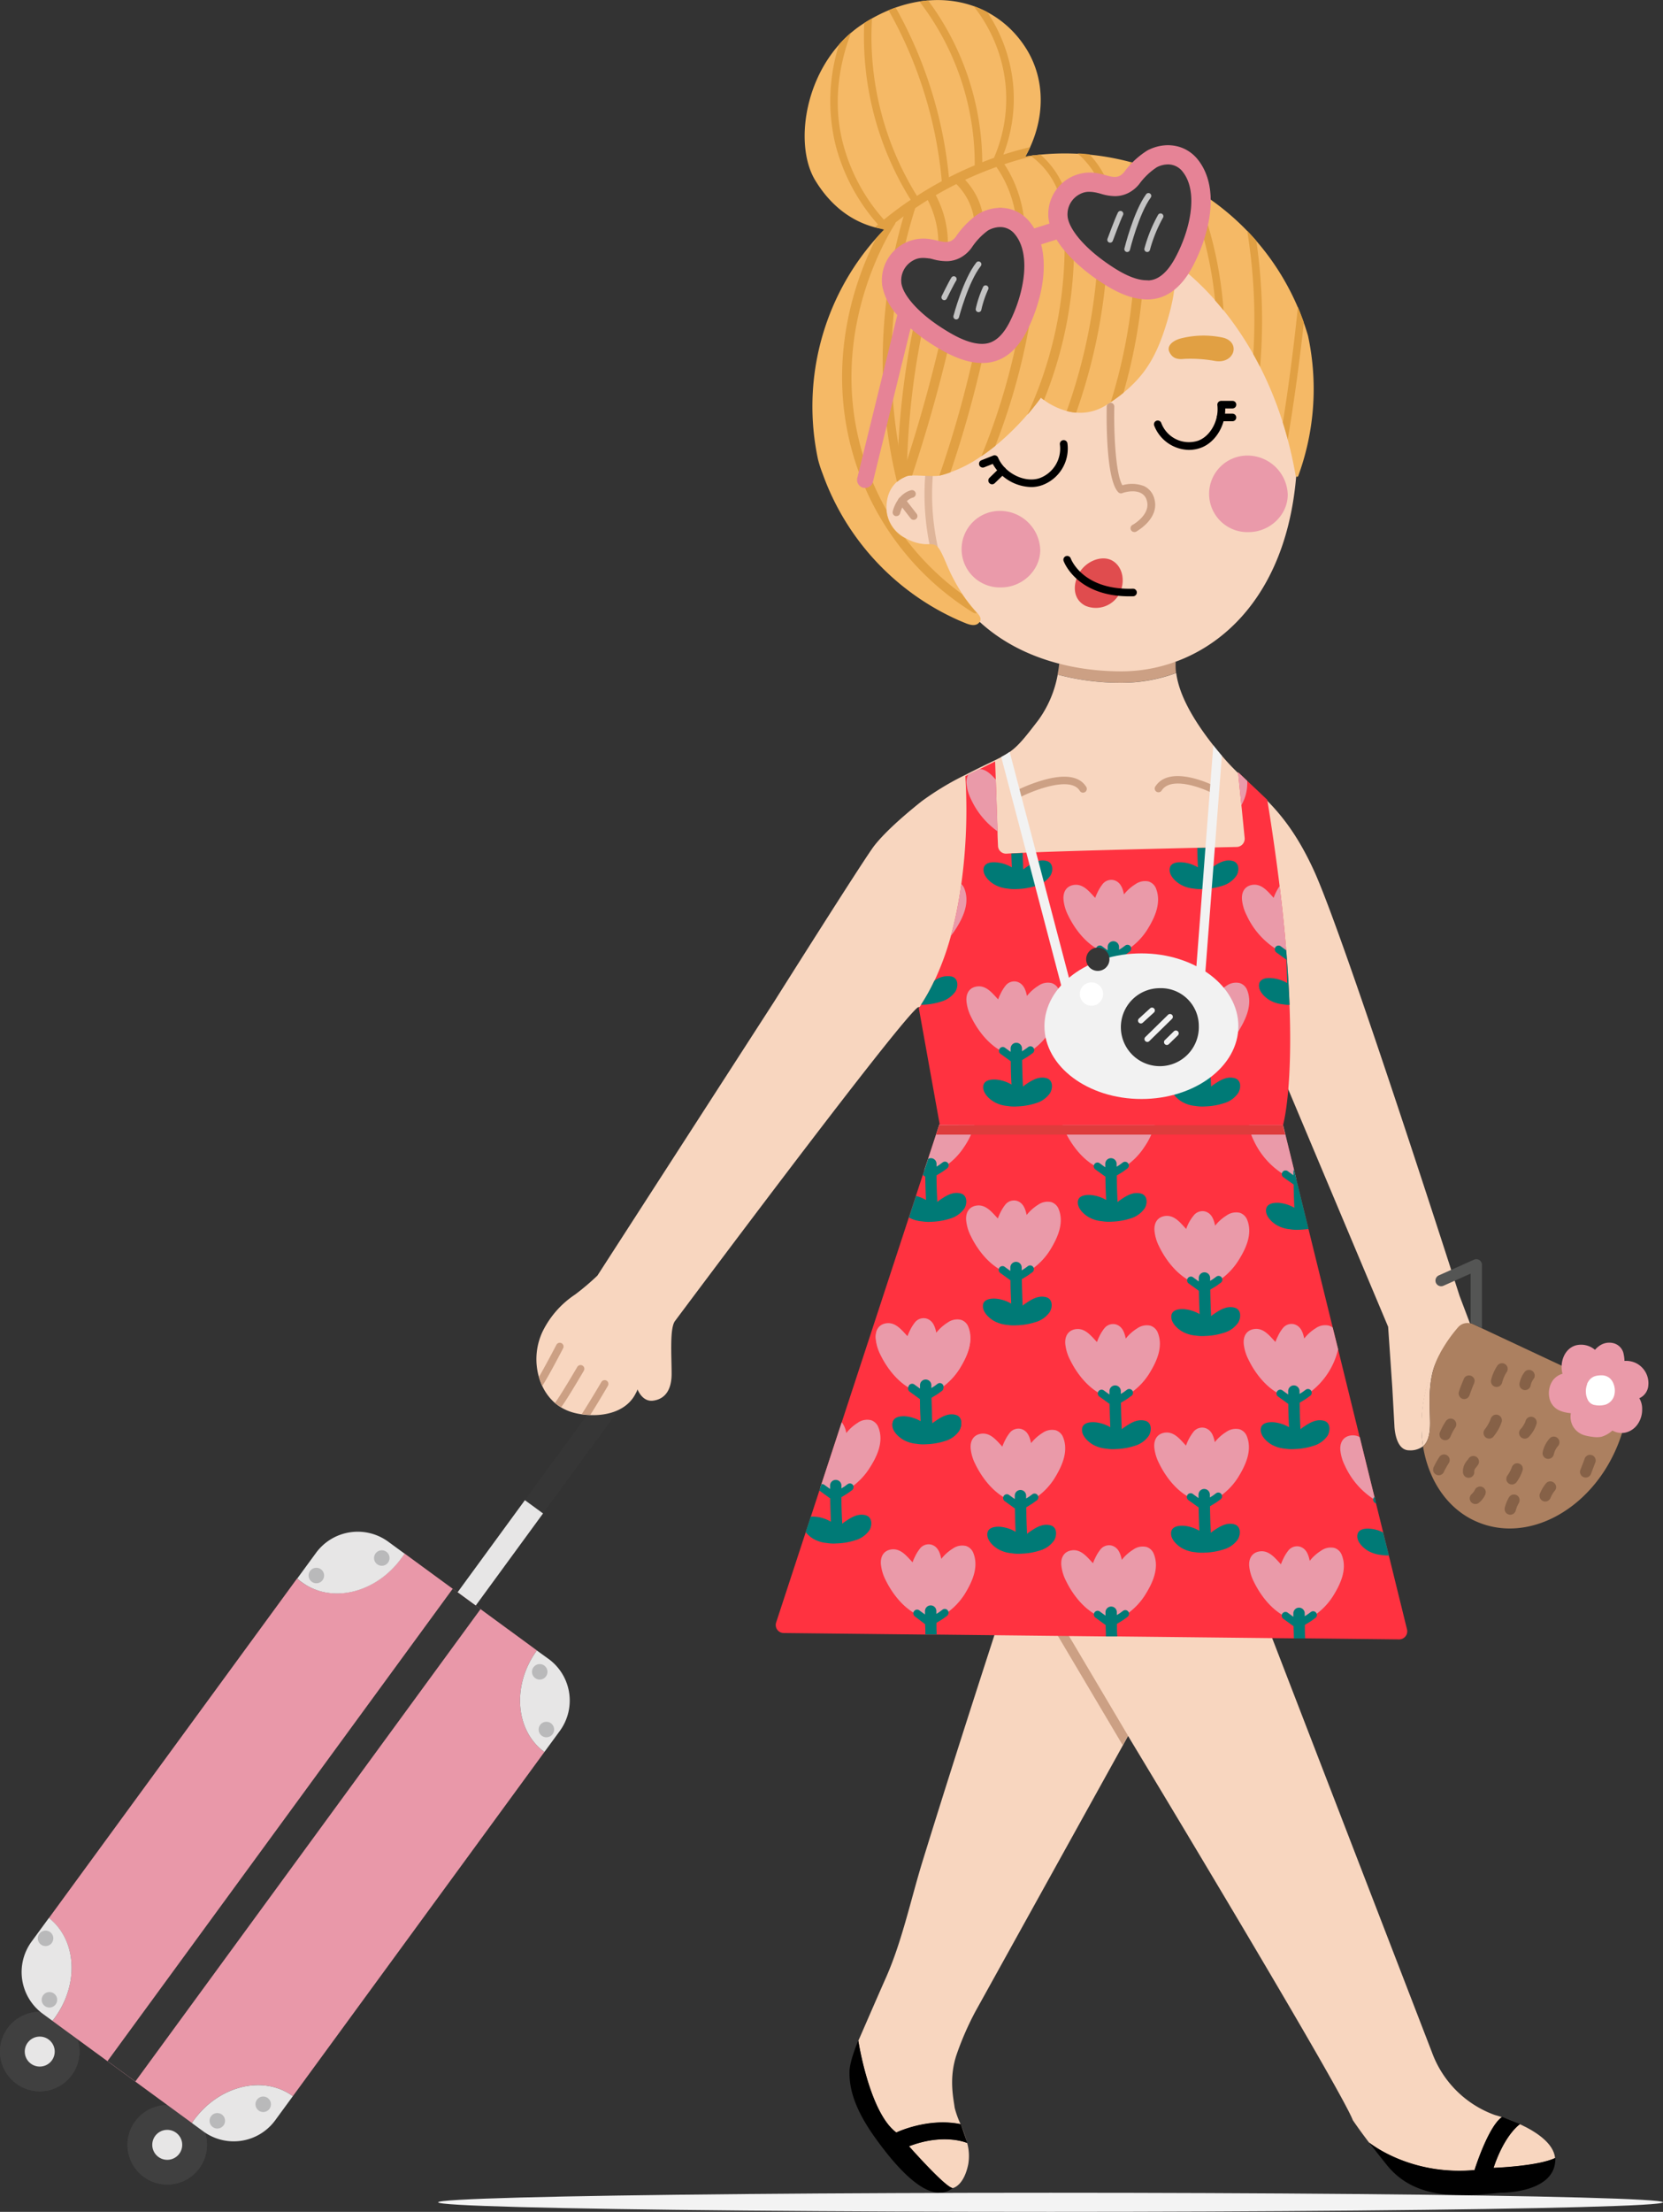<svg id="Calque_1" data-name="Calque 1" xmlns="http://www.w3.org/2000/svg" viewBox="0 0 439.41 584.2">
  <rect x="0" y="0" width="439.41" height="584.2" fill="#333333" stroke="none"/>
  <defs>
    <style>
      .cls-1 {
        fill: #404040;
      }

      .cls-2 {
        fill: #e7e6e6;
      }

      .cls-14, .cls-3 {
        fill: #363636;
      }

      .cls-4 {
        fill: #e998a9;
      }

      .cls-5 {
        fill: #b9b9ba;
      }

      .cls-6 {
        fill: #cca084;
      }

      .cls-16, .cls-7 {
        fill: #f8d6bf;
      }

      .cls-8 {
        fill: #ea9aaa;
      }

      .cls-9 {
        fill: #e04c4e;
      }

      .cls-10 {
        fill: #dfb599;
      }

      .cls-11 {
        fill: #e1a043;
      }

      .cls-12 {
        fill: #f5b966;
      }

      .cls-13 {
        fill: #e68396;
      }

      .cls-13, .cls-14 {
        stroke: #e68396;
        stroke-width: 0.25px;
      }

      .cls-13, .cls-14, .cls-15 {
        stroke-miterlimit: 10;
      }

      .cls-15, .cls-17 {
        fill: none;
      }

      .cls-15 {
        stroke: #c3c3c3;
        stroke-linecap: round;
        stroke-width: 1.5px;
      }

      .cls-16 {
        opacity: 0.42;
      }

      .cls-18 {
        fill: #ea9aa9;
      }

      .cls-19 {
        fill: #007a76;
      }

      .cls-20 {
        fill: #ff3240;
      }

      .cls-21 {
        fill: #de3c3c;
      }

      .cls-22 {
        fill: #ac8060;
      }

      .cls-23 {
        fill: #f2f2f2;
      }

      .cls-24 {
        fill: #fff;
      }

      .cls-25 {
        fill: #866147;
      }

      .cls-26 {
        fill: #545554;
      }

      .cls-27 {
        fill: #f3f3f3;
      }
    </style>
  </defs>
  <circle class="cls-1" cx="10.5" cy="541.87" r="10.5"/>
  <circle class="cls-2" cx="10.5" cy="541.87" r="3.96"/>
  <circle class="cls-1" cx="44.19" cy="566.5" r="10.5"/>
  <circle class="cls-2" cx="44.19" cy="566.5" r="3.96"/>
  <circle class="cls-1" cx="10.5" cy="541.87" r="10.5"/>
  <circle class="cls-2" cx="10.5" cy="541.87" r="3.96"/>
  <circle class="cls-1" cx="44.19" cy="566.5" r="10.5"/>
  <circle class="cls-2" cx="44.19" cy="566.5" r="3.96"/>
  <rect class="cls-3" x="117.48" y="356.53" width="5.94" height="139.27" transform="translate(274.75 11.05) rotate(36.17)"/>
  <rect class="cls-2" x="107.24" y="387.9" width="5.94" height="104.56" transform="translate(281.05 19.8) rotate(36.17)"/>
  <path class="cls-4" d="M143.85,462.74,77.38,553.65C69.64,548,57.91,550.78,51.2,560a4.49,4.49,0,0,0-.47.75l-36.9-27a4.11,4.11,0,0,0,.57-.68c6.57-9,5.85-20.74-1.48-26.46l65.59-89.72a7.07,7.07,0,0,0,1.22,1c7.8,5.7,19.52,2.9,26.23-6.27a13.48,13.48,0,0,0,.9-1.33l35,25.62C135.22,445.06,136.11,457.08,143.85,462.74Z"/>
  <rect class="cls-3" x="73.12" y="407.4" width="9.11" height="154.56" transform="translate(301.04 47.58) rotate(36.17)"/>
  <path class="cls-2" d="M14.4,533.05a4.11,4.11,0,0,1-.57.68l-2.53-1.85a13.64,13.64,0,0,1-3-19l4.62-6.31C20.25,512.31,21,524.06,14.4,533.05Z"/>
  <path class="cls-2" d="M106,411.64c-6.71,9.17-18.43,12-26.23,6.27a7.07,7.07,0,0,1-1.22-1l5-6.83a13.66,13.66,0,0,1,19-2.91l4.35,3.18A13.48,13.48,0,0,1,106,411.64Z"/>
  <path class="cls-2" d="M147.94,457.15l-4.09,5.59c-7.74-5.66-8.63-17.68-2-26.81L145,438.2A13.6,13.6,0,0,1,147.94,457.15Z"/>
  <path class="cls-2" d="M77.38,553.65,72.73,560A13.59,13.59,0,0,1,53.79,563l-3.06-2.24a4.49,4.49,0,0,1,.47-.75C57.91,550.78,69.64,548,77.38,553.65Z"/>
  <circle class="cls-5" cx="83.59" cy="416.13" r="2.05"/>
  <circle class="cls-5" cx="100.88" cy="411.51" r="2.05"/>
  <circle class="cls-5" cx="142.61" cy="441.57" r="2.05"/>
  <circle class="cls-5" cx="144.37" cy="456.81" r="2.05"/>
  <circle class="cls-5" cx="69.55" cy="555.79" r="2.05"/>
  <circle class="cls-5" cx="57.42" cy="560.15" r="2.05"/>
  <circle class="cls-5" cx="13.06" cy="528.19" r="2.05"/>
  <circle class="cls-5" cx="12.04" cy="511.96" r="2.05"/>
  <path class="cls-6" d="M310.75,177.73a41.71,41.71,0,0,1-14.47,2.59,65.45,65.45,0,0,1-16.85-2.15,27.36,27.36,0,0,0,.44-2.88l30.78-.52A15.59,15.59,0,0,0,310.75,177.73Z"/>
  <path class="cls-7" d="M396.85,559.19c-3.68,2.55-7.24,14-7.24,14-17.13,1.55-27.86-7.28-27.86-7.28-1.48-1.93-2.91-3.89-4.29-5.91-3.32-8.51-52.54-90.15-58.77-100.46l-.08-.15c-.08-.12-.14-.23-.2-.33l-.11-.18-.18-.31,0,0-.05-.07-1.37,2.47-39,70.36a78.89,78.89,0,0,0-4.88,11.16c-2.18,6.26-.9,11.67-.57,14.22a23.9,23.9,0,0,0,1.58,4.36c-8.69-1.8-17,2.2-17,2.2C229.71,558,226.8,539,226.8,539l0,0c.2-.46.33-.74.33-.74,2.33-5.34,4.64-10.69,7-16,4.3-9.77,6.58-20.81,9.74-31,6.09-19.7,12.38-39.33,18.74-58.94.15-.46.3-.93.43-1.4a128.67,128.67,0,0,0,4.34-19.33l.33-2.27c.07-.57.15-1.14.22-1.71.17-1.33.32-2.67.45-4,.26-2.53.46-5.08.62-7.65.06-1.08.12-2.18.17-3.27.23-5.39.26-10.84.1-16.31h0c-.24-9.15-1-18.31-2.1-27.24q-.37-3.13-.82-6.22c-.33-2.35-.69-4.68-1.06-7-.07-.37-.13-.74-.19-1.11s-.15-.93-.23-1.39c-.84-4.87-1.76-9.61-2.74-14.17-1.57-7.38-3.3-14.29-5.07-20.53l-.18-.66-.54-1.84C251,277.9,245.43,266,242.87,266a.81.81,0,0,0-.52.2c-6.32,5.41-64,82.72-64,82.72-1.43,1.91-.89,9.12-.89,13.94s-2.22,6.76-4.93,7.09-3.94-2.65-4.1-3a2.76,2.76,0,0,1-.37.9c-2.15,4.55-7.27,6.09-12.09,5.91a18.28,18.28,0,0,1-2.24-.2h0c-.59-.08-1.15-.19-1.7-.32a13.09,13.09,0,0,1-3.75-1.5,10,10,0,0,1-1.61-1.15l-.09-.07a13.53,13.53,0,0,1-3.29-4.43,14.76,14.76,0,0,1-.88-2.32,17.13,17.13,0,0,1,1-12.17,24.84,24.84,0,0,1,8.54-9.68,65.73,65.73,0,0,0,5.9-5l46.7-72.36s23.94-38,26.49-41.23,6.87-7.21,12.41-11.64a75.2,75.2,0,0,1,11.71-7.07l.42-.22c1.5-.76,2.93-1.48,4.24-2.12h0l3.22-1.55.91-.46.64-.33a18.53,18.53,0,0,0,2.23-1.35c2.3-1.64,4-3.77,7.55-8.4a29.36,29.36,0,0,0,5.1-12,65.45,65.45,0,0,0,16.85,2.15,41.71,41.71,0,0,0,14.47-2.59c.73,5.73,4.44,12.32,9.81,19.12.74.93,1.5,1.86,2.29,2.79l.25.29a59.76,59.76,0,0,0,4.2,4.42c.77.74,1.53,1.45,2.3,2.16,1.83,1.68,3.66,3.35,5.51,5.27,3.94,4.07,7.94,9.25,12,18.08,8.27,18,38.51,112.4,38.51,112.4l2.72,7.18,2.16,5.68-3.88,2.66s-2.9-5.85-6-.46c0,0,0,0,0,.05l-.17.3c-.14.26-.27.52-.4.78a.05.05,0,0,0,0,0c-.57,1.1-1.08,2.23-1.55,3.41A38.23,38.23,0,0,0,376,382a5.51,5.51,0,0,1-3.68,1.06c-3.77,0-3.88-6.54-3.88-6.54l-.56-10.09-1.1-16-26.44-62.84-.61-1.45a39.17,39.17,0,0,0-7.43,10c-.44.81-.86,1.64-1.26,2.5-.08.17-.16.34-.23.51a79,79,0,0,0-5.76,20.31,139.54,139.54,0,0,0-1.58,16.64c-.12,2.8-.16,5.63-.16,8.48,0,2.12.05,4.23.12,6.36h0c.27,8.6,1,17.26,2,25.56.51,4.31,1.09,8.52,1.71,12.57,1.15,7.56,2.44,14.57,3.66,20.65.74,3.67,1.45,7,2.11,9.89,1.39,6.21,2.5,10.49,2.9,12,.1.4.16.61.16.61l42.45,110A27.66,27.66,0,0,0,395,558.63S395.74,558.82,396.85,559.19Z"/>
  <path class="cls-7" d="M342.83,117.46c0,41.68-24.15,59.86-46.55,59.86-17.28,0-40.85-6.46-49.77-32.36-1.53,1.56-1.32,2.1-3.38,2.1-5,0-9.15-5.59-9.15-12.47s4.1-12.47,9.15-12.47a6.74,6.74,0,0,1,1.43.15c-.11-2-.16-4-.16-6.14,0-31.83,4.43-56.31,57.86-56.31C324.67,59.82,342.83,85.63,342.83,117.46Z"/>
  <path d="M272.48,128.64a12,12,0,0,1-10.17-6.11l-2.22.88a1,1,0,1,1-.73-1.86l3.07-1.22a1,1,0,0,1,1.29.54c1.76,4.14,7.09,6.77,11,5.41a8.31,8.31,0,0,0,5.33-8.9,1,1,0,1,1,2-.25,10.31,10.31,0,0,1-6.65,11A8.62,8.62,0,0,1,272.48,128.64Z"/>
  <path d="M314.14,118.83a10.05,10.05,0,0,1-9.18-6.44,1,1,0,0,1,1.85-.75,7.81,7.81,0,0,0,9.77,4.76c3.28-1.2,5.56-5.41,5.08-9.4a1,1,0,0,1,.25-.78,1,1,0,0,1,.75-.34h3a1,1,0,0,1,0,2h-1.92c.08,4.56-2.61,9-6.46,10.4A9.26,9.26,0,0,1,314.14,118.83Z"/>
  <path d="M262.14,127.91a1,1,0,0,1-.7-1.71l2.71-2.63a1,1,0,1,1,1.39,1.44l-2.71,2.62A1,1,0,0,1,262.14,127.91Z"/>
  <path d="M325.65,111.26H322.5a1,1,0,0,1,0-2h3.15a1,1,0,0,1,0,2Z"/>
  <path class="cls-6" d="M299.71,140.52a1,1,0,0,1-.47-1.88c.05,0,5-2.77,3.74-6.56a3,3,0,0,0-1.56-1.87c-2-1-4.89,0-4.92.06a1,1,0,0,1-1-.24c-3.42-3.42-3.11-20.71-3.07-22.68a1,1,0,0,1,2,.05c-.15,6.69.31,17.77,2.14,20.77a8.89,8.89,0,0,1,5.76.24,5,5,0,0,1,2.58,3c1.8,5.39-4.42,8.81-4.68,9A.93.93,0,0,1,299.71,140.52Z"/>
  <path class="cls-6" d="M236.86,136.31l-.22,0a1,1,0,0,1-.75-1.2c0-.18,1.06-4.58,4.81-5.62a1,1,0,1,1,.53,1.93c-2.58.71-3.38,4.1-3.39,4.13A1,1,0,0,1,236.86,136.31Z"/>
  <path class="cls-6" d="M241.41,137.31a1,1,0,0,1-.79-.39l-3.1-4a1,1,0,1,1,1.58-1.22l3.1,4a1,1,0,0,1-.79,1.61Z"/>
  <path class="cls-8" d="M274.86,145.23c0,5.48-4.84,9.92-10.31,9.92a10.11,10.11,0,1,1-.09-20.21A10.66,10.66,0,0,1,274.86,145.23Z"/>
  <path class="cls-8" d="M340.26,130.62c0,5.48-4.84,9.92-10.31,9.92a10.11,10.11,0,1,1-.09-20.21A10.66,10.66,0,0,1,340.26,130.62Z"/>
  <path class="cls-9" d="M295.85,156.69a7.06,7.06,0,0,1-9,3.33c-2.86-1.38-3.65-4.67-2-8.13s5.93-5.32,8.78-3.95S297.51,153.23,295.85,156.69Z"/>
  <path d="M298.38,157.5c-13.77,0-17.2-8.93-17.34-9.32a1,1,0,0,1,1.88-.69c.13.36,3.3,8.42,16.43,8a1,1,0,1,1,.06,2Z"/>
  <path class="cls-10" d="M246.88,145.91a1,1,0,0,1-1-.78,67.76,67.76,0,0,1-1.56-12.28,66.73,66.73,0,0,1,.3-8.94,1,1,0,0,1,1.09-.9,1,1,0,0,1,.9,1.09,64.58,64.58,0,0,0-.29,8.68,65.58,65.58,0,0,0,1.52,11.92,1,1,0,0,1-.76,1.19A.86.86,0,0,1,246.88,145.91Z"/>
  <path class="cls-11" d="M313.09,71.91c-1.09-.9-2-1.57-2.63-2a105.91,105.91,0,0,0-1.39-11,103.21,103.21,0,0,0-3.4-13.6c1,.4,2,.83,3,1.28a107.9,107.9,0,0,1,4.4,25.32Z"/>
  <path class="cls-12" d="M347.11,102.69a66.76,66.76,0,0,1-4.07,23,.36.36,0,0,1-.7-.07c-7-40.41-32.18-56.32-32.79-56.7.17.23,2.34,3.41-.68,14.29-3.21,11.58-6.87,17.46-16.29,23.61C283.64,112.68,275,105,275,105a68.75,68.75,0,0,1-12,12.76c-1.29,1-2.54,2-3.72,2.73h0a33.5,33.5,0,0,1-11.08,5.13c-1.49.33-6-.17-7.81,0s-6.32,2.33-6.15,8.81a.76.76,0,0,0,0,.15h0a9.14,9.14,0,0,0,5,7.52,11.52,11.52,0,0,0,5.25,1.63c3,0,3.24-.33,5.57,5.16a49.51,49.51,0,0,0,4.22,8,42.4,42.4,0,0,0,3.93,5h0c.53.57,1.21,1.48.7,2.28-.94,1.49-2.78.85-4,.33-.52-.21-1-.42-1.56-.65a67.09,67.09,0,0,1-36-38.76,31.48,31.48,0,0,1-1.21-3.75A67,67,0,0,1,231.43,63h0s0,0,0,0c.75-.83,1.49-1.63,2.27-2.42l-.89-.16c-6.75-1.3-12.85-5.33-17.37-12.73-6.13-10-2.49-31.74,12.79-41.52,16.88-10.81,34.61-6.63,42.93,6.69,5.37,8.58,4.9,19.35-.23,28.49a66.92,66.92,0,0,1,74.69,47.36A67.24,67.24,0,0,1,347.11,102.69Z"/>
  <path class="cls-11" d="M273.34,41a1.09,1.09,0,0,1-.47.23A95.51,95.51,0,0,0,232.71,62a1.28,1.28,0,0,1-.65.29c.54-.59,1.1-1.18,1.66-1.75a23.65,23.65,0,0,1-2.53-.53c.27-.24.55-.46.82-.69a51.07,51.07,0,0,1-11.23-21,49.19,49.19,0,0,1,.92-26.56,30.15,30.15,0,0,1,3.17-3.12c-1.73,4.64-5.55,16.06-2.15,29.18a48.83,48.83,0,0,0,10.83,20.2c2.28-1.85,4.64-3.61,7.08-5.25A81.51,81.51,0,0,1,228.35,6.1c.68-.44,1.37-.85,2.06-1.23a79.25,79.25,0,0,0,2.43,24.87,79.73,79.73,0,0,0,9.45,22c2.13-1.38,4.32-2.68,6.56-3.88A112.52,112.52,0,0,0,234.79,2.72c.62-.26,1.25-.5,1.87-.72a114.05,114.05,0,0,1,14.08,44.83q3.34-1.71,6.81-3.16A70.47,70.47,0,0,0,242.94.4c.77-.13,1.53-.22,2.29-.28a72.36,72.36,0,0,1,14.31,42.74c1-.4,2-.79,3.09-1.16a39.12,39.12,0,0,0,3-19.92,39.85,39.85,0,0,0-8.4-20.18,26.77,26.77,0,0,1,3.63,1.59,41.6,41.6,0,0,1,6.76,18.37,41,41,0,0,1-2.51,19.29q3.51-1.14,7.1-2c-.39.85-.82,1.69-1.28,2.52C271.74,41.21,272.54,41.1,273.34,41Z"/>
  <path class="cls-11" d="M258.17,161.9a1.09,1.09,0,0,1-.4.07,1.28,1.28,0,0,1-.65-.18,72.9,72.9,0,0,1-32-42.75c-6.82-24.84,1.28-46.13,6.31-56h0s0,0,0,0c.75-.83,1.49-1.63,2.27-2.42l-.89-.16c.62-1.12,1.14-2,1.5-2.55a1.25,1.25,0,1,1,2.11,1.34c-2.93,4.63-17.13,29.24-8.91,59.19a69.81,69.81,0,0,0,6.7,16.22h0a9.14,9.14,0,0,0,5,7.52,71.38,71.38,0,0,0,15,14.74,42.4,42.4,0,0,0,3.93,5Z"/>
  <path class="cls-11" d="M241.86,54.87A134,134,0,0,0,236,106.46c.3,3.67.76,7.34,1.38,11q.6,3.55,1.39,7.06c.11.49.22,1,.34,1.47a6.66,6.66,0,0,0-1,.5,6.41,6.41,0,0,0-1,.71l-.1.09a134.45,134.45,0,0,1-3.33-20.59,136.46,136.46,0,0,1,6-52.57,1.15,1.15,0,0,1,1.48-.78A1.24,1.24,0,0,1,241.86,54.87Z"/>
  <path class="cls-11" d="M249,68.53h-.13a1.19,1.19,0,0,1-1.11-1.28,24.6,24.6,0,0,0-.85-10A25.72,25.72,0,0,0,244.69,52a1.12,1.12,0,0,1,.53-1.56,1.3,1.3,0,0,1,1.69.49,27.19,27.19,0,0,1,2.42,5.67,26.75,26.75,0,0,1,.93,10.91A1.23,1.23,0,0,1,249,68.53Z"/>
  <path class="cls-11" d="M258.77,61.1a1.21,1.21,0,0,1-1.25-1.16A16,16,0,0,0,255.86,53a16.73,16.73,0,0,0-3.32-4.53,1.12,1.12,0,0,1,.05-1.65,1.32,1.32,0,0,1,1.76,0A19.15,19.15,0,0,1,258.13,52,18.26,18.26,0,0,1,260,59.93a1.21,1.21,0,0,1-1.24,1.17Z"/>
  <path class="cls-11" d="M269.39,58.51a1.05,1.05,0,0,1-.92-.94,31.92,31.92,0,0,0-2.18-8A30.31,30.31,0,0,0,263,43.7a1.19,1.19,0,0,1,.19-1.57,1,1,0,0,1,1.46.19,32,32,0,0,1,3.51,6.27,33.8,33.8,0,0,1,2.34,8.63,1.13,1.13,0,0,1-.89,1.28A.69.69,0,0,1,269.39,58.51Z"/>
  <path class="cls-11" d="M281.19,52.49a.81.81,0,0,1-.63,0,.93.93,0,0,1-.51-.57,20.71,20.71,0,0,0-7.71-10.75h0c.86-.12,1.71-.22,2.58-.31h0a22,22,0,0,1,3.29,3.53,22.69,22.69,0,0,1,3.23,6c.12.33.23.66.34,1A.93.93,0,0,1,281.19,52.49Z"/>
  <path class="cls-11" d="M292.77,51.49l-.17,0h-.14a1,1,0,0,1-.95-.69c-.06-.19-.12-.37-.19-.56a23,23,0,0,0-6.57-9.7c1,0,2.08.13,3.11.23a24,24,0,0,1,2.21,2.71,25.33,25.33,0,0,1,3.35,6.7A1,1,0,0,1,292.77,51.49Z"/>
  <path class="cls-11" d="M247.77,70.84a206.53,206.53,0,0,0-5.17,22.37,204.42,204.42,0,0,0-2.91,28.42q-.08,2.09-.09,4.17c-.16,0-.32.1-.5.16a6.66,6.66,0,0,0-1,.5,6.41,6.41,0,0,0-1,.71c0-3.25.11-6.5.28-9.74a207.21,207.21,0,0,1,2.76-24.65,209.73,209.73,0,0,1,5.24-22.64,1.26,1.26,0,0,1,1.55-.85A1.24,1.24,0,0,1,247.77,70.84Z"/>
  <path class="cls-11" d="M256.34,62.93C254.89,72,253.09,81.2,251,90.17c-2.77,11.9-6.12,23.79-10,35.44a6.32,6.32,0,0,0-.65,0,3.78,3.78,0,0,0-.77.16c-.16,0-.32.1-.5.16a6.66,6.66,0,0,0-1,.5l.66-2c.32-.95.63-1.91.93-2.86,3.41-10.56,6.38-21.29,8.88-32,2.07-8.91,3.86-18,5.3-27.07a1.25,1.25,0,0,1,2.47.4Z"/>
  <path class="cls-11" d="M265.55,56.19A292.53,292.53,0,0,1,259,97.27c-2.17,9.25-4.8,18.46-7.87,27.49a21.24,21.24,0,0,1-2.94.88h0a287.8,287.8,0,0,0,8.38-28.94A290.48,290.48,0,0,0,263.06,56a1.25,1.25,0,1,1,2.49.22Z"/>
  <path class="cls-11" d="M274.43,63.41a168.31,168.31,0,0,1-3.35,27.06,170.36,170.36,0,0,1-8.1,27.31c-1.25,1-2.47,1.91-3.62,2.68a0,0,0,0,1-.05,0,172.06,172.06,0,0,0,9.31-30.3,165.82,165.82,0,0,0,3.31-26.78,1.27,1.27,0,0,1,2.5.08Z"/>
  <path class="cls-11" d="M283,78a108.81,108.81,0,0,1-7.16,27.68c-.51-.37-.79-.62-.79-.62-1.2,1.62-2.38,3.11-3.57,4.48a.64.64,0,0,1,.06-.18,106.88,106.88,0,0,0,9.07-56.86l-.09-.77a1.25,1.25,0,0,1,1-1.37l.12,0A1.25,1.25,0,0,1,283,51.38,109.43,109.43,0,0,1,283,78Z"/>
  <path class="cls-11" d="M291.6,78.74A148,148,0,0,1,284.35,109a14.18,14.18,0,0,1-2.5-.43,145,145,0,0,0,8.26-57,1.25,1.25,0,0,1,1.18-1.31h0a1.24,1.24,0,0,1,1.28,1.18v.06A147.29,147.29,0,0,1,291.6,78.74Z"/>
  <path class="cls-11" d="M302,75.48a145,145,0,0,1-5.14,28.25c-1,.84-2.15,1.67-3.37,2.5a142.83,142.83,0,0,0,6-30.95,144.86,144.86,0,0,0-.88-31.7,1.18,1.18,0,0,1,.16-.79c.79.21,1.58.44,2.35.69A148.24,148.24,0,0,1,302,75.48Z"/>
  <path class="cls-11" d="M323.3,82c-.76-.93-1.5-1.82-2.24-2.64A103.11,103.11,0,0,0,313,48.4q1.46.76,2.85,1.62A104.43,104.43,0,0,1,323.3,82Z"/>
  <path class="cls-11" d="M332.91,96.82c-.58-1.14-1.17-2.23-1.76-3.28v0c.28-4.52.36-9.06.22-13.57a147.91,147.91,0,0,0-1.82-19c.83.86,1.63,1.74,2.41,2.64a146.78,146.78,0,0,1,1,33.23Z"/>
  <path class="cls-11" d="M344.51,85.18a0,0,0,0,1,0,0c-.54,5-1.16,10-1.84,15-.72,5.28-1.52,10.61-2.41,15.89-.41-1.53-.84-3-1.3-4.46.62-3.9,1.2-7.81,1.73-11.7.85-6.23,1.6-12.53,2.25-18.81C343.51,82.46,344,83.81,344.51,85.18Z"/>
  <g>
    <path class="cls-13" d="M316.43,42.26c-3.25-4.1-8.66-4.8-13.19-2.42a22.48,22.48,0,0,0-6.06,5.61,3.89,3.89,0,0,1-1.28,1.11c-1.6.79-3.34-.17-5.42-.57a10.88,10.88,0,0,0-13.33,11.52,10.24,10.24,0,0,0,.3,1.62l-4.24,1.35a13.78,13.78,0,0,0-1.41-2c-3.42-4-8.86-4.42-13.28-1.84a22.45,22.45,0,0,0-5.8,5.86,3.84,3.84,0,0,1-1.24,1.17c-1.56.86-3.35,0-5.44-.33a10.87,10.87,0,0,0-12.81,12.09,15.61,15.61,0,0,0,4,7.74l-10.59,43.1a2,2,0,0,0,1.47,2.42,2.22,2.22,0,0,0,.51.06,2,2,0,0,0,1.91-1.53l10-40.73a47.12,47.12,0,0,0,5.73,4.31c4.25,2.7,9.49,5.46,14.7,4.87,5-.55,8.23-4.28,10.36-8.51,3.14-6.24,5.63-15.35,3.62-22.69l4.28-1.35c2.52,4.17,6.87,7.91,10.28,10.3,4.13,2.89,9.24,5.87,14.47,5.52,5-.34,8.41-3.92,10.72-8C319.08,63,322.66,50.14,316.43,42.26Z"/>
    <path class="cls-14" d="M259.85,90.94c-3.69.16-7.84-2.16-11-4.2-6.1-3.89-10.34-8.58-10.81-11.95a6.12,6.12,0,0,1,3.13-6.08,5,5,0,0,1,2.44-.7,9.52,9.52,0,0,1,1.78.11c.38,0,.81.15,1.27.26a13.43,13.43,0,0,0,3.72.48h0a7.85,7.85,0,0,0,3.48-1,8.83,8.83,0,0,0,2.81-2.56A17.59,17.59,0,0,1,261,60.76a6.85,6.85,0,0,1,3-.9,5,5,0,0,1,4.13,1.78c4.58,5.3,2.6,15.83-1.19,23.37-1.82,3.62-4,5.6-6.59,5.89Z"/>
    <path class="cls-14" d="M303.07,74.16c-3.7,0-7.74-2.5-10.84-4.68-5.93-4.15-10-9-10.28-12.41a6.11,6.11,0,0,1,3.39-5.94,5.11,5.11,0,0,1,2.46-.59,9.16,9.16,0,0,1,1.78.19c.37.07.81.19,1.26.31a13.24,13.24,0,0,0,3.69.64h0a7.78,7.78,0,0,0,3.52-.81A8.63,8.63,0,0,0,301,48.43a17.81,17.81,0,0,1,4.61-4.37,6.7,6.7,0,0,1,3-.76,5,5,0,0,1,4,2c4.35,5.5,1.91,15.93-2.21,23.3-2,3.53-4.27,5.42-6.84,5.59Z"/>
  </g>
  <path class="cls-15" d="M249.5,78.53s1.87-3.82,2.52-4.82"/>
  <path class="cls-15" d="M252.66,83.62s2.49-9.5,5.9-13.82"/>
  <path class="cls-15" d="M258.56,81.69a27.46,27.46,0,0,1,1.87-5.57"/>
  <path class="cls-15" d="M293.33,63.34s2-5.44,2.73-6.88"/>
  <path class="cls-15" d="M297.83,65.81s2.38-9.67,5.62-14.07"/>
  <path class="cls-15" d="M303.12,65.81a38.2,38.2,0,0,1,3.53-8.69"/>
  <path class="cls-11" d="M322.71,89.09a24.52,24.52,0,0,0-10.8.32c-2.19.61-3.55,2-3,3.38.64,1.52,1.75,2.27,4,2a36.63,36.63,0,0,1,8.16.55C326.4,96.21,328,90,322.71,89.09Z"/>
  <path class="cls-16" d="M255.54,565.92,253.85,561A35,35,0,0,1,255.54,565.92Z"/>
  <path class="cls-7" d="M255.55,566a12.9,12.9,0,0,1,.27,5.72c-1.22,5.77-4.1,6.21-4.1,6.21-2-.25-11.53-11.06-11.53-11.06C249.24,563.39,255.22,565.84,255.55,566Z"/>
  <path class="cls-16" d="M397,559.24a45.68,45.68,0,0,1,4.66,1.85Z"/>
  <path class="cls-7" d="M410.9,570c-4.65,2.21-16.3,2.61-16.3,2.61,3-9,7-11.56,7-11.56C405.83,563,410.51,566.05,410.9,570Z"/>
  <path d="M251.72,577.92c-6,4.77-14.75-5.21-20.73-13.64s-6.54-13.74-6.54-16.95c0-2.52,1.62-6.65,2.33-8.34h0l0,0s2.91,19,10.06,24.24c0,0,8.3-4,17-2.2l1.69,4.92a.15.15,0,0,1,0,.07c-.33-.15-6.31-2.6-15.36.87C240.19,566.86,249.7,577.67,251.72,577.92Z"/>
  <path class="cls-17" d="M255.56,566h0a.15.15,0,0,0,0-.07Z"/>
  <path d="M410.89,571.27c-1,8.09-14.41,7.88-14.41,7.88-10.69,1.08-22.49,2-30-7.27-1.6-2-3.18-4-4.73-6h0s10.73,8.83,27.86,7.28c0,0,3.56-11.41,7.24-14l.14,0,4.66,1.85s-4,2.59-7,11.56c0,0,11.65-.4,16.3-2.61A5.07,5.07,0,0,1,410.89,571.27Z"/>
  <path class="cls-6" d="M298.05,458.43l-1.37,2.47a1.18,1.18,0,0,1-.22-.27l-29.11-49.09c.2-1.31.38-2.64.55-4Z"/>
  <path class="cls-6" d="M148.37,354.77a1,1,0,0,0-1.35.42c-1.66,3.18-3.51,6.59-4.63,8.53a14.76,14.76,0,0,0,.88,2.32c.76-1.1,2.27-3.69,5.52-9.92A1,1,0,0,0,148.37,354.77Z"/>
  <path class="cls-6" d="M153.91,360.68a1,1,0,0,0-1.37.35c-2.34,4-5,8.33-5.89,9.51a10,10,0,0,0,1.61,1.15c.81-1.06,2.43-3.57,6-9.64A1,1,0,0,0,153.91,360.68Z"/>
  <path class="cls-6" d="M160.27,364.66a1,1,0,0,0-1.37.36c-1.88,3.2-4,6.65-5.18,8.49a18.28,18.28,0,0,0,2.24.2c1-1.53,2.45-3.92,4.66-7.68A1,1,0,0,0,160.27,364.66Z"/>
  <g>
    <g>
      <path class="cls-18" d="M243.48,352.45Z"/>
      <path class="cls-18" d="M255.35,351.42a3.12,3.12,0,0,0-1.86-1.68,4.37,4.37,0,0,0-3.53.72,11.41,11.41,0,0,0-3,2.69c-.34-1.62-.89-3.24-2.63-3.76a2.93,2.93,0,0,0-3,1,11.06,11.06,0,0,0-1.39,2.27,11.26,11.26,0,0,0-.59,1.4l0,0c-1.53-1.61-3.15-3.81-5.68-3.4-2,.32-2.84,1.9-2.71,3.81a11.64,11.64,0,0,0,1.23,4.19c2.14,4.42,6.05,9.14,11.13,10.2a4.67,4.67,0,0,0,2.54-.13,11.66,11.66,0,0,0,2.8-1.51,17.59,17.59,0,0,0,4.39-4.67C255.11,359.27,257,355.28,255.35,351.42Z"/>
    </g>
    <path class="cls-19" d="M252.12,374.86c-1.72-.48-3.29.24-4.71,1.15-.36.23-.72.47-1.06.72a4.73,4.73,0,0,0-.45.36c-.12-2.34-.18-4.68-.22-7,.27-.18.55-.35.82-.51s.6-.36.88-.55.66-.49,1-.72a1.06,1.06,0,0,0,.46-.6,1,1,0,0,0-.1-.77,1,1,0,0,0-1.37-.36c-.33.23-.65.49-1,.72s-.48.31-.72.45c0-.25,0-.5,0-.75a1.5,1.5,0,0,0-3,0c0,.31,0,.61,0,.91l-1.58-1.15a1,1,0,0,0-.77-.1,1,1,0,0,0-.6.46,1,1,0,0,0,.36,1.37l2.63,1.9q0,3.08.19,6.15a9.77,9.77,0,0,0-4.19-1.32c-1.44-.07-3.31.21-3.3,2.05,0,1.66,1.67,3.19,3,3.93a8.49,8.49,0,0,0,3.37,1,11.12,11.12,0,0,0,2.58.12,18,18,0,0,0,4.94-.84,7,7,0,0,0,3.8-2.72C253.83,377.44,253.84,375.34,252.12,374.86Z"/>
  </g>
  <path class="cls-20" d="M369.68,433l-24.81-.27-3,0-46.66-.51-3,0-44.7-.49-3,0-37.43-.41a2.12,2.12,0,0,1-2-2.79l7.8-23.8,1.34-4.07,2.29-7,.2-.63.33-1,5.36-16.35,17.73-54.09,1.87-5.72,1.81-5.52h0l.42-1.27,1-3,2.15-6.55.82-2.5.07-.2-1.18-6.54-4.31-24c.2-.3.4-.59.59-.9a51.27,51.27,0,0,0,3.53-6.33,72.19,72.19,0,0,0,4.35-11.86A104.72,104.72,0,0,0,254,233.5,143.46,143.46,0,0,0,255.07,205l.79-.39h0l2.95-1.45a0,0,0,0,1,0,0l4.13-2.06.17,4.83c.13,3.92.32,9.48.46,13.71,0,1.48.1,2.8.13,3.83a2.13,2.13,0,0,0,2.27,2l1.22-.08,3-.14c10.85-.49,32.34-1,46.15-1.33l3-.06,7.42-.16a2.17,2.17,0,0,0,2.11-2.39l-.86-8.63-.87-8.72,2.42,2.29h0l5.29,5c1.35,8.29,2.41,15.87,3.26,22.78q1.11,9.22,1.73,16.91c0,.28.05.56.07.84.4,5,.66,9.55.81,13.63.57,15.18-.35,24.14-1.05,28.5-.28,1.72-.52,2.73-.62,3.12,0,.13-.05.19-.05.19l.57,2.31,2.29,9.32.62,2.51,3.25,13.23,6.42,26.08h0l1.4,5.68,5.71,23.22,3.89,15.79.2.81.25,1h0l1.85,7.49h0l1.5,6.11,4.81,19.55A2.13,2.13,0,0,1,369.68,433Z"/>
  <path class="cls-18" d="M243.88,351.58Z"/>
  <path class="cls-18" d="M255.75,350.54a3.11,3.11,0,0,0-1.87-1.67,4.32,4.32,0,0,0-3.52.71,11.79,11.79,0,0,0-3,2.69c-.34-1.61-.89-3.23-2.62-3.76a2.93,2.93,0,0,0-3,1,11.41,11.41,0,0,0-1.39,2.27,11.06,11.06,0,0,0-.58,1.39l0,0c-1.53-1.6-3.14-3.81-5.68-3.4-2,.32-2.83,1.91-2.7,3.81a11.68,11.68,0,0,0,1.22,4.2c2.14,4.42,6.06,9.14,11.14,10.19a4.54,4.54,0,0,0,2.53-.13,11,11,0,0,0,2.8-1.51,17.62,17.62,0,0,0,4.4-4.67C255.51,358.4,257.38,354.4,255.75,350.54Z"/>
  <path class="cls-19" d="M252.52,374c-1.73-.48-3.29.25-4.72,1.15-.36.23-.71.47-1.06.72-.14.1-.29.24-.45.36q-.16-3.51-.21-7c.27-.18.54-.34.82-.51s.59-.35.88-.55.65-.49,1-.72a1.11,1.11,0,0,0,.46-.6,1.09,1.09,0,0,0-.1-.77,1,1,0,0,0-1.37-.36c-.34.24-.66.49-1,.72s-.48.31-.73.46c0-.25,0-.5,0-.75a1.5,1.5,0,0,0-3,0c0,.3,0,.6,0,.9l-1.58-1.15a1,1,0,0,0-.77-.1,1.07,1.07,0,0,0-.6.46,1,1,0,0,0,.36,1.37l2.62,1.91q.06,3.08.19,6.15a9.61,9.61,0,0,0-4.18-1.33c-1.44-.06-3.32.21-3.3,2.05,0,1.66,1.67,3.19,3,3.93a8.54,8.54,0,0,0,3.37,1,10.67,10.67,0,0,0,2.59.12,17.88,17.88,0,0,0,4.93-.84,6.87,6.87,0,0,0,3.8-2.72C254.23,376.56,254.24,374.46,252.52,374Z"/>
  <path class="cls-18" d="M220.15,377.82Z"/>
  <path class="cls-18" d="M229.67,387.89a17.58,17.58,0,0,1-4.2,4.53l-.2.15a11.42,11.42,0,0,1-2.79,1.51,4.67,4.67,0,0,1-2.54.12,11.25,11.25,0,0,1-3.23-1.21l.33-1,5.36-16.35a6,6,0,0,1,1.21,2.86,11.79,11.79,0,0,1,3-2.69,4.33,4.33,0,0,1,3.53-.71,3.16,3.16,0,0,1,1.86,1.67C233.67,380.64,231.79,384.64,229.67,387.89Z"/>
  <path class="cls-19" d="M229.76,404.11a6.83,6.83,0,0,1-3.79,2.71,17.64,17.64,0,0,1-4.94.84,10.67,10.67,0,0,1-2.59-.12,8.69,8.69,0,0,1-3.37-1,7.24,7.24,0,0,1-2.19-1.88l1.34-4.07a6.35,6.35,0,0,1,1.15,0,9.7,9.7,0,0,1,4.18,1.33q-.13-3.08-.19-6.15l-2.62-1.91a.93.93,0,0,1-.23-.21l.2-.63.33-1a.88.88,0,0,1,.71.11l1.58,1.14c0-.3,0-.6,0-.9a1.5,1.5,0,0,1,3,0c0,.25,0,.5,0,.75l.72-.45c.34-.23.65-.49,1-.72a1,1,0,0,1,1.37.35.35.35,0,0,1,.06.14,1.09,1.09,0,0,1,0,.64,1,1,0,0,1-.46.59c-.34.24-.65.49-1,.72s-.58.38-.88.55l-.82.51c0,2.34.1,4.69.22,7l.44-.36,1.07-.71c1.42-.91,3-1.64,4.71-1.16S230.51,402.8,229.76,404.11Z"/>
  <path class="cls-18" d="M269,380.48Z"/>
  <path class="cls-18" d="M280.83,379.44a3.16,3.16,0,0,0-1.86-1.67,4.37,4.37,0,0,0-3.53.71,11.79,11.79,0,0,0-3,2.69c-.34-1.61-.88-3.23-2.62-3.75a2.93,2.93,0,0,0-3,1,11.41,11.41,0,0,0-1.39,2.27,10.6,10.6,0,0,0-.58,1.4l0,0c-1.52-1.6-3.14-3.8-5.67-3.4-2,.32-2.84,1.91-2.71,3.82a11.45,11.45,0,0,0,1.23,4.19c2.14,4.42,6.05,9.14,11.13,10.19a4.67,4.67,0,0,0,2.54-.12,11.42,11.42,0,0,0,2.79-1.51,17.66,17.66,0,0,0,4.4-4.68C280.59,387.3,282.47,383.3,280.83,379.44Z"/>
  <path class="cls-19" d="M277.6,402.88c-1.72-.47-3.29.25-4.71,1.16l-1.07.71-.44.37c-.12-2.34-.19-4.69-.22-7l.82-.51c.3-.17.59-.35.88-.55s.65-.48,1-.72a1,1,0,0,0,.46-.59,1.08,1.08,0,0,0-.1-.77,1,1,0,0,0-1.37-.36c-.34.23-.65.49-1,.72s-.48.3-.72.45c0-.25,0-.5,0-.75a1.5,1.5,0,0,0-3,0c0,.3,0,.6,0,.9l-1.58-1.14a1,1,0,0,0-.77-.1,1,1,0,0,0-.24,1.82l2.62,1.91q.06,3.08.19,6.15a9.7,9.7,0,0,0-4.18-1.33c-1.44-.06-3.32.22-3.3,2.06,0,1.65,1.67,3.19,3,3.93a8.69,8.69,0,0,0,3.37,1,10.67,10.67,0,0,0,2.59.12,17.64,17.64,0,0,0,4.94-.84,6.87,6.87,0,0,0,3.79-2.71C279.31,405.46,279.32,403.36,277.6,402.88Z"/>
  <path class="cls-18" d="M317.51,380.21s0,0,0,0Z"/>
  <path class="cls-18" d="M329.38,379.17a3.16,3.16,0,0,0-1.86-1.67,4.37,4.37,0,0,0-3.53.72,11.57,11.57,0,0,0-3,2.68c-.34-1.61-.88-3.23-2.62-3.75a2.93,2.93,0,0,0-3,1,13.1,13.1,0,0,0-2,3.67l0,0c-1.52-1.61-3.14-3.81-5.67-3.41-2,.32-2.84,1.91-2.71,3.82a11.64,11.64,0,0,0,1.23,4.19c2.14,4.42,6,9.14,11.13,10.2a4.77,4.77,0,0,0,2.54-.13,11.42,11.42,0,0,0,2.79-1.51,17.51,17.51,0,0,0,4.4-4.68C329.14,387,331,383,329.38,379.17Z"/>
  <path class="cls-19" d="M326.15,402.61c-1.72-.47-3.29.25-4.71,1.16-.36.23-.72.47-1.07.72-.14.1-.29.23-.44.36-.12-2.34-.18-4.68-.22-7,.27-.17.54-.34.82-.5l.88-.55c.34-.23.65-.49,1-.72a1.09,1.09,0,0,0,.46-.6,1.08,1.08,0,0,0-.1-.77,1,1,0,0,0-1.37-.36c-.34.23-.65.49-1,.72s-.48.3-.72.45c0-.25,0-.5,0-.75a1.5,1.5,0,0,0-3,0c0,.3,0,.6,0,.91l-1.58-1.15a1,1,0,0,0-.77-.1,1,1,0,0,0-.6.46,1,1,0,0,0,.36,1.37l2.62,1.9q.06,3.08.19,6.15a9.68,9.68,0,0,0-4.18-1.32c-1.44-.07-3.32.21-3.3,2.05,0,1.66,1.67,3.19,3,3.93a8.71,8.71,0,0,0,3.37,1,11.2,11.2,0,0,0,2.59.11,17.64,17.64,0,0,0,4.94-.84,6.83,6.83,0,0,0,3.79-2.71C327.86,405.19,327.87,403.09,326.15,402.61Z"/>
  <path class="cls-18" d="M366.72,381Z"/>
  <path class="cls-18" d="M363.37,396.18a5.39,5.39,0,0,1-.52-.3,20.76,20.76,0,0,1-7.47-8.72,11.64,11.64,0,0,1-1.23-4.19c-.13-1.91.71-3.5,2.71-3.82a3.78,3.78,0,0,1,2.42.43l3.89,15.79Z"/>
  <path class="cls-19" d="M362.85,395.88a.93.93,0,0,1,.1-.26.75.75,0,0,1,.22-.25l.2.81.25,1-.31-.22A1.06,1.06,0,0,1,362.85,395.88Z"/>
  <path class="cls-19" d="M367,410.83a9.89,9.89,0,0,1-2-.13,8.88,8.88,0,0,1-3.37-1c-1.33-.74-3-2.28-3-3.93,0-1.84,1.86-2.12,3.3-2a8.78,8.78,0,0,1,3.53,1h0Z"/>
  <path class="cls-18" d="M342.59,411.56Z"/>
  <path class="cls-18" d="M354.46,410.53a3.12,3.12,0,0,0-1.86-1.68,4.37,4.37,0,0,0-3.53.72,11.59,11.59,0,0,0-3,2.69c-.34-1.62-.89-3.24-2.63-3.76a2.93,2.93,0,0,0-3,1,11.06,11.06,0,0,0-1.39,2.27,11.94,11.94,0,0,0-.59,1.4s0,0,0,0c-1.53-1.61-3.15-3.81-5.68-3.4-2,.32-2.84,1.9-2.71,3.81a11.64,11.64,0,0,0,1.23,4.19c2.14,4.42,6.05,9.15,11.13,10.2a4.67,4.67,0,0,0,2.54-.13,11.66,11.66,0,0,0,2.8-1.51,17.59,17.59,0,0,0,4.39-4.67C354.22,418.38,356.1,414.39,354.46,410.53Z"/>
  <path class="cls-19" d="M347.94,426.8a1.06,1.06,0,0,1-.46.6c-.33.23-.65.49-1,.72s-.58.37-.87.55-.56.33-.83.51c0,1.19,0,2.39.08,3.58l-3,0c0-1.08-.06-2.17-.08-3.25l-2.62-1.9a1,1,0,0,1-.46-1.09.86.86,0,0,1,.1-.28,1,1,0,0,1,.6-.46,1,1,0,0,1,.77.1l1.57,1.15c0-.3,0-.6,0-.91a1.5,1.5,0,0,1,3,0c0,.25,0,.5,0,.75q.38-.21.72-.45c.34-.23.66-.49,1-.72a1,1,0,0,1,1.37.36.35.35,0,0,1,.06.14A.92.92,0,0,1,347.94,426.8Z"/>
  <path class="cls-18" d="M292.93,411.3Z"/>
  <path class="cls-18" d="M304.8,410.26a3.07,3.07,0,0,0-1.86-1.67,4.33,4.33,0,0,0-3.53.71,11.59,11.59,0,0,0-3,2.69c-.34-1.62-.89-3.23-2.63-3.76a2.92,2.92,0,0,0-3,1,11,11,0,0,0-1.39,2.27,11.13,11.13,0,0,0-.59,1.39l0,0c-1.53-1.6-3.15-3.81-5.68-3.4-2,.32-2.84,1.91-2.7,3.81a11.43,11.43,0,0,0,1.22,4.19c2.14,4.43,6.05,9.15,11.13,10.2a4.57,4.57,0,0,0,2.54-.13,11.32,11.32,0,0,0,2.8-1.51,17.59,17.59,0,0,0,4.39-4.67C304.56,418.12,306.44,414.12,304.8,410.26Z"/>
  <path class="cls-19" d="M298.28,426.53a1.06,1.06,0,0,1-.46.6c-.33.23-.65.49-1,.72s-.58.37-.87.55-.56.33-.82.51c0,1.1,0,2.21.08,3.31l-3,0c0-1-.06-2-.07-3l-2.62-1.91a1,1,0,0,1-.46-1.09.86.86,0,0,1,.1-.28,1,1,0,0,1,1.37-.36l1.57,1.15c0-.3,0-.6,0-.9a1.5,1.5,0,0,1,3,0c0,.25,0,.5,0,.75l.73-.46,1-.72a1,1,0,0,1,1.36.36.35.35,0,0,1,.06.14A.92.92,0,0,1,298.28,426.53Z"/>
  <path class="cls-18" d="M245.24,411Z"/>
  <path class="cls-18" d="M257.11,410a3.15,3.15,0,0,0-1.86-1.67,4.33,4.33,0,0,0-3.53.71,11.79,11.79,0,0,0-3,2.69c-.34-1.61-.89-3.23-2.62-3.75a2.91,2.91,0,0,0-3,1,11.41,11.41,0,0,0-1.39,2.27,10.6,10.6,0,0,0-.58,1.4l0,0c-1.52-1.6-3.14-3.8-5.68-3.4-2,.32-2.83,1.91-2.7,3.82a11.69,11.69,0,0,0,1.22,4.19c2.15,4.42,6.06,9.14,11.14,10.19a4.63,4.63,0,0,0,2.53-.12,11.3,11.3,0,0,0,2.8-1.51,17.82,17.82,0,0,0,4.4-4.68C256.87,417.85,258.75,413.85,257.11,410Z"/>
  <path class="cls-19" d="M250.59,426.26a1,1,0,0,1-.46.6c-.33.24-.65.49-1,.72a10,10,0,0,1-.88.55c-.27.17-.55.33-.82.51,0,1,0,2,.07,3.06l-3,0c0-.9,0-1.81-.07-2.72L241.82,427a1.06,1.06,0,0,1-.46-1.1,1,1,0,0,1,.1-.27,1.1,1.1,0,0,1,.6-.46,1,1,0,0,1,.77.11l1.58,1.14c0-.3,0-.6,0-.9a1.5,1.5,0,0,1,3,0c0,.25,0,.5,0,.75.24-.15.49-.29.72-.45s.66-.49,1-.73a1,1,0,0,1,1.37.36.35.35,0,0,1,.06.14A.92.92,0,0,1,250.59,426.26Z"/>
  <path class="cls-18" d="M243.92,351.31Z"/>
  <path class="cls-18" d="M255.79,350.27a3.1,3.1,0,0,0-1.86-1.67,4.34,4.34,0,0,0-3.53.71,11.75,11.75,0,0,0-3,2.69c-.34-1.61-.89-3.23-2.63-3.75a2.92,2.92,0,0,0-3,1,11,11,0,0,0-1.39,2.27,12.21,12.21,0,0,0-.59,1.4l0,0c-1.53-1.6-3.15-3.8-5.68-3.4-2,.32-2.83,1.91-2.7,3.82a11.69,11.69,0,0,0,1.22,4.19c2.14,4.42,6.05,9.14,11.13,10.19a4.67,4.67,0,0,0,2.54-.12,11.48,11.48,0,0,0,2.8-1.51,17.66,17.66,0,0,0,4.4-4.68C255.56,358.13,257.43,354.13,255.79,350.27Z"/>
  <path class="cls-19" d="M252.56,373.71c-1.72-.48-3.29.25-4.71,1.16-.36.23-.71.47-1.06.71-.14.1-.29.24-.45.36q-.17-3.51-.22-7c.27-.18.55-.34.83-.51s.59-.35.87-.55.66-.48,1-.72a1,1,0,0,0,.46-.6,1,1,0,0,0-.1-.77,1,1,0,0,0-1.37-.35c-.33.23-.65.49-1,.72s-.47.3-.72.45c0-.25,0-.5,0-.75a1.5,1.5,0,0,0-3,0c0,.3,0,.6,0,.9l-1.57-1.14a1,1,0,0,0-.77-.1,1,1,0,0,0-.6.46,1,1,0,0,0,.36,1.36l2.62,1.91c0,2,.1,4.1.19,6.15a9.74,9.74,0,0,0-4.19-1.33c-1.43-.06-3.31.22-3.29,2.05,0,1.66,1.66,3.2,3,3.94a8.64,8.64,0,0,0,3.37,1,10.65,10.65,0,0,0,2.59.12,17.94,17.94,0,0,0,4.93-.84,6.86,6.86,0,0,0,3.8-2.71C254.28,376.29,254.29,374.19,252.56,373.71Z"/>
  <path class="cls-18" d="M294,352.86Z"/>
  <path class="cls-18" d="M305.85,351.82a3.16,3.16,0,0,0-1.86-1.67,4.37,4.37,0,0,0-3.53.72,11.37,11.37,0,0,0-3,2.68c-.35-1.61-.89-3.23-2.63-3.75a2.93,2.93,0,0,0-3,1,11.28,11.28,0,0,0-1.4,2.27,12.93,12.93,0,0,0-.58,1.4l0,0c-1.52-1.6-3.14-3.8-5.67-3.4-2,.32-2.84,1.91-2.71,3.82a11.64,11.64,0,0,0,1.23,4.19c2.14,4.42,6.05,9.14,11.13,10.19a4.67,4.67,0,0,0,2.54-.12,11.42,11.42,0,0,0,2.79-1.51,17.51,17.51,0,0,0,4.4-4.68C305.61,359.68,307.49,355.68,305.85,351.82Z"/>
  <path class="cls-19" d="M302.62,375.26c-1.72-.47-3.29.25-4.71,1.16l-1.07.71-.44.37c-.12-2.34-.18-4.68-.22-7,.27-.17.54-.34.82-.5l.88-.55c.34-.24.65-.49,1-.73a1,1,0,0,0,.46-.59,1.08,1.08,0,0,0-.1-.77,1,1,0,0,0-1.37-.36c-.34.23-.65.49-1,.72s-.48.3-.72.45c0-.25,0-.5,0-.75a1.5,1.5,0,0,0-3,0c0,.3,0,.6,0,.9l-1.58-1.14a1,1,0,0,0-.77-.1,1,1,0,0,0-.6.46,1,1,0,0,0,.36,1.37l2.62,1.9q.06,3.08.19,6.15a9.68,9.68,0,0,0-4.18-1.32c-1.44-.07-3.32.21-3.3,2.05,0,1.65,1.67,3.19,3,3.93a8.78,8.78,0,0,0,3.37,1,11.09,11.09,0,0,0,2.58.11,17.64,17.64,0,0,0,4.94-.84,6.83,6.83,0,0,0,3.79-2.71C304.33,377.84,304.34,375.74,302.62,375.26Z"/>
  <path class="cls-18" d="M341.2,352.86Z"/>
  <path class="cls-18" d="M353.57,356.36a19.83,19.83,0,0,1-7.25,11.24,11.66,11.66,0,0,1-2.8,1.51,4.58,4.58,0,0,1-2.54.13c-5.08-1.05-9-5.77-11.13-10.2a11.64,11.64,0,0,1-1.23-4.19c-.13-1.91.71-3.49,2.71-3.81,2.53-.41,4.15,1.8,5.67,3.4l0,0a11.13,11.13,0,0,1,.59-1.39,10.87,10.87,0,0,1,1.39-2.28,2.93,2.93,0,0,1,3-1c1.74.53,2.29,2.14,2.63,3.76a11.59,11.59,0,0,1,3-2.69,4.33,4.33,0,0,1,3.53-.71,3.1,3.1,0,0,1,1,.52h0Z"/>
  <path class="cls-19" d="M349.84,375.26c-1.72-.47-3.29.25-4.71,1.16-.36.23-.72.47-1.06.71-.15.11-.3.24-.45.37-.12-2.34-.18-4.68-.22-7,.27-.17.54-.34.82-.5l.88-.55c.34-.24.66-.49,1-.73a1,1,0,0,0,.46-.59,1,1,0,0,0-.1-.77,1,1,0,0,0-1.37-.36c-.33.23-.65.49-1,.72s-.48.3-.72.45c0-.25,0-.5,0-.75a1.5,1.5,0,0,0-3,0c0,.3,0,.6,0,.9l-1.58-1.14a1,1,0,0,0-.77-.1,1,1,0,0,0-.6.46,1,1,0,0,0,.36,1.37l2.62,1.9c0,2.05.1,4.1.2,6.15a9.77,9.77,0,0,0-4.19-1.32c-1.44-.07-3.31.21-3.3,2.05,0,1.65,1.67,3.19,3,3.93a8.83,8.83,0,0,0,3.37,1,11.09,11.09,0,0,0,2.58.11,17.64,17.64,0,0,0,4.94-.84,6.89,6.89,0,0,0,3.8-2.71C351.55,377.84,351.56,375.74,349.84,375.26Z"/>
  <path class="cls-18" d="M317.59,323s0,0,0,0Z"/>
  <path class="cls-18" d="M329.46,322a3.18,3.18,0,0,0-1.87-1.67,4.36,4.36,0,0,0-3.52.72,11.57,11.57,0,0,0-3,2.68c-.34-1.61-.89-3.23-2.62-3.75a2.94,2.94,0,0,0-3,1A11.7,11.7,0,0,0,314,323.2a11.19,11.19,0,0,0-.58,1.4l0,0c-1.52-1.61-3.14-3.81-5.68-3.41-2,.32-2.83,1.91-2.7,3.82a11.63,11.63,0,0,0,1.22,4.19c2.15,4.42,6.06,9.14,11.14,10.2a4.73,4.73,0,0,0,2.53-.13,11.3,11.3,0,0,0,2.8-1.51,17.51,17.51,0,0,0,4.4-4.68C329.22,329.81,331.1,325.81,329.46,322Z"/>
  <path class="cls-19" d="M326.23,345.39c-1.73-.47-3.29.25-4.72,1.16-.36.23-.71.47-1.06.72-.14.1-.29.23-.44.36q-.18-3.51-.22-7c.27-.17.54-.34.82-.5l.88-.55c.33-.23.65-.49,1-.72a1.19,1.19,0,0,0,.46-.6,1.08,1.08,0,0,0-.1-.77,1,1,0,0,0-1.37-.36c-.34.23-.66.49-1,.72s-.48.3-.73.45c0-.25,0-.5,0-.75a1.5,1.5,0,0,0-3,0c0,.3,0,.6,0,.91l-1.58-1.15a1,1,0,0,0-.77-.1,1,1,0,0,0-.6.46,1,1,0,0,0,.36,1.37l2.62,1.9q.06,3.07.19,6.15a9.68,9.68,0,0,0-4.18-1.32c-1.44-.07-3.32.21-3.3,2.05,0,1.66,1.67,3.19,3,3.93a8.71,8.71,0,0,0,3.37,1,11.2,11.2,0,0,0,2.59.11,17.51,17.51,0,0,0,4.93-.84,6.86,6.86,0,0,0,3.8-2.71C327.94,348,328,345.87,326.23,345.39Z"/>
  <path class="cls-18" d="M267.79,320.22Z"/>
  <path class="cls-18" d="M279.66,319.18a3.13,3.13,0,0,0-1.86-1.67,4.41,4.41,0,0,0-3.53.71,11.75,11.75,0,0,0-3,2.69c-.34-1.61-.89-3.23-2.63-3.75a2.93,2.93,0,0,0-3,1,11.41,11.41,0,0,0-1.39,2.27,13,13,0,0,0-.59,1.4l0,0c-1.53-1.6-3.15-3.8-5.68-3.4-2,.32-2.83,1.91-2.7,3.82a11.63,11.63,0,0,0,1.22,4.19c2.14,4.42,6.05,9.14,11.14,10.19a4.63,4.63,0,0,0,2.53-.12,11.48,11.48,0,0,0,2.8-1.51,17.51,17.51,0,0,0,4.4-4.68C279.43,327,281.3,323,279.66,319.18Z"/>
  <path class="cls-19" d="M276.43,342.62c-1.72-.47-3.29.25-4.71,1.16-.36.23-.71.47-1.06.71l-.45.37q-.16-3.51-.22-7l.83-.5c.29-.18.59-.36.87-.55s.66-.49,1-.73a1,1,0,0,0,.46-.59,1,1,0,0,0-.1-.77,1,1,0,0,0-1.37-.36c-.33.23-.65.49-1,.72s-.47.3-.72.45c0-.25,0-.5,0-.75a1.5,1.5,0,0,0-3,0c0,.3,0,.6,0,.9l-1.57-1.14a1,1,0,0,0-.77-.1,1,1,0,0,0-.6.46,1,1,0,0,0,.36,1.37l2.62,1.9c0,2.05.1,4.1.19,6.15A9.59,9.59,0,0,0,263,343c-1.43-.07-3.31.21-3.29,2,0,1.65,1.66,3.19,3,3.93a8.83,8.83,0,0,0,3.37,1,11.18,11.18,0,0,0,2.59.11,17.58,17.58,0,0,0,4.93-.84,6.86,6.86,0,0,0,3.8-2.71C278.15,345.2,278.16,343.1,276.43,342.62Z"/>
  <path class="cls-18" d="M245.24,292.85Z"/>
  <path class="cls-18" d="M257.45,297.17a19.09,19.09,0,0,1-2.7,5.76,17.76,17.76,0,0,1-4.2,4.53l-.19.14a11.66,11.66,0,0,1-2.8,1.51,4.67,4.67,0,0,1-2.54.13c-.27-.06-.53-.12-.79-.2l1-3,2.15-6.55.77-2.36Z"/>
  <path class="cls-19" d="M254.85,319.14a7,7,0,0,1-3.8,2.72,18,18,0,0,1-4.94.84,11.12,11.12,0,0,1-2.58-.12,8.49,8.49,0,0,1-3.37-1l0,0,1.87-5.72a11.74,11.74,0,0,1,2.64,1.08c-.1-2.05-.16-4.1-.2-6.15l-.63-.45h0l.42-1.27,1-3a1.5,1.5,0,0,1,2.2,1.3c0,.25,0,.5,0,.75.24-.14.49-.29.72-.45s.66-.49,1-.72a1,1,0,0,1,1.37.36.35.35,0,0,1,.06.14.92.92,0,0,1,0,.63,1.06,1.06,0,0,1-.46.6c-.33.23-.65.49-1,.72s-.58.37-.88.55-.55.33-.82.51c0,2.34.1,4.68.22,7a4.73,4.73,0,0,1,.45-.36c.34-.25.7-.49,1.06-.72,1.42-.91,3-1.63,4.71-1.15S255.59,317.84,254.85,319.14Z"/>
  <path class="cls-18" d="M267.87,262.37Z"/>
  <path class="cls-18" d="M279.74,261.33a3.07,3.07,0,0,0-1.86-1.67,4.33,4.33,0,0,0-3.53.71,11.59,11.59,0,0,0-3,2.69c-.34-1.62-.89-3.23-2.63-3.76a2.92,2.92,0,0,0-3,1,11,11,0,0,0-1.39,2.27,11.13,11.13,0,0,0-.59,1.39l0,0c-1.53-1.6-3.15-3.81-5.68-3.4-2,.32-2.83,1.91-2.7,3.81a11.57,11.57,0,0,0,1.22,4.19c2.14,4.43,6.05,9.15,11.13,10.2a4.57,4.57,0,0,0,2.54-.13,11.15,11.15,0,0,0,2.8-1.51,17.59,17.59,0,0,0,4.39-4.67C279.5,269.19,281.38,265.19,279.74,261.33Z"/>
  <path class="cls-19" d="M276.51,284.77c-1.72-.48-3.29.25-4.71,1.15-.36.23-.71.47-1.06.72-.15.1-.3.24-.45.36q-.17-3.51-.22-7c.27-.18.55-.34.82-.51s.6-.35.88-.55.66-.49,1-.72a1,1,0,0,0,.46-.6,1,1,0,0,0-.1-.77,1,1,0,0,0-1.37-.36c-.33.24-.65.49-1,.72s-.48.31-.72.46c0-.25,0-.5,0-.75a1.5,1.5,0,0,0-3,0c0,.3,0,.6,0,.9l-1.58-1.15a1,1,0,0,0-.77-.1,1,1,0,0,0-.59.46,1,1,0,0,0,.35,1.37l2.63,1.91q0,3.07.19,6.15a9.65,9.65,0,0,0-4.19-1.33c-1.44-.07-3.31.21-3.29,2.05,0,1.66,1.66,3.19,3,3.93a8.49,8.49,0,0,0,3.37,1,10.59,10.59,0,0,0,2.58.12,18,18,0,0,0,4.94-.84,6.87,6.87,0,0,0,3.8-2.72C278.23,287.35,278.23,285.25,276.51,284.77Z"/>
  <path class="cls-18" d="M317.59,262.37Z"/>
  <path class="cls-18" d="M329.46,261.33a3.11,3.11,0,0,0-1.87-1.67,4.32,4.32,0,0,0-3.52.71,11.79,11.79,0,0,0-3,2.69c-.34-1.62-.89-3.23-2.62-3.76a2.93,2.93,0,0,0-3,1,11.41,11.41,0,0,0-1.39,2.27,11.06,11.06,0,0,0-.58,1.39l0,0c-1.52-1.6-3.14-3.81-5.68-3.4-2,.32-2.83,1.91-2.7,3.81a11.57,11.57,0,0,0,1.22,4.19c2.15,4.43,6.06,9.15,11.14,10.2a4.54,4.54,0,0,0,2.53-.13,11,11,0,0,0,2.8-1.51,17.62,17.62,0,0,0,4.4-4.67C329.22,269.19,331.1,265.19,329.46,261.33Z"/>
  <path class="cls-19" d="M326.23,284.77c-1.73-.48-3.29.25-4.72,1.15-.36.23-.71.47-1.06.72-.14.1-.29.24-.44.36q-.18-3.51-.22-7c.27-.18.54-.34.82-.51s.59-.35.88-.55.65-.49,1-.72a1.11,1.11,0,0,0,.46-.6,1.08,1.08,0,0,0-.1-.77,1,1,0,0,0-1.37-.36l-1,.72c-.24.17-.48.31-.73.46,0-.25,0-.5,0-.75a1.5,1.5,0,0,0-3,0c0,.3,0,.6,0,.9l-1.58-1.15a1,1,0,0,0-.77-.1,1.07,1.07,0,0,0-.6.46,1,1,0,0,0,.36,1.37l2.62,1.91q.06,3.07.19,6.15a9.56,9.56,0,0,0-4.18-1.33c-1.44-.07-3.32.21-3.3,2.05,0,1.66,1.67,3.19,3,3.93a8.54,8.54,0,0,0,3.37,1,10.67,10.67,0,0,0,2.59.12,17.88,17.88,0,0,0,4.93-.84,6.87,6.87,0,0,0,3.8-2.72C327.94,287.35,328,285.25,326.23,284.77Z"/>
  <path class="cls-18" d="M293.51,235.54Z"/>
  <path class="cls-18" d="M305.38,234.5a3.13,3.13,0,0,0-1.86-1.67,4.38,4.38,0,0,0-3.53.72,11.53,11.53,0,0,0-3,2.68c-.34-1.61-.89-3.23-2.63-3.75a2.93,2.93,0,0,0-3,1,11.7,11.7,0,0,0-1.39,2.27,13,13,0,0,0-.59,1.4,0,0,0,0,0,0,0c-1.53-1.61-3.15-3.81-5.68-3.41-2,.32-2.83,1.91-2.7,3.82a11.63,11.63,0,0,0,1.22,4.19c2.14,4.42,6,9.14,11.14,10.2a4.73,4.73,0,0,0,2.53-.13,11.48,11.48,0,0,0,2.8-1.51,17.51,17.51,0,0,0,4.4-4.68C305.15,242.36,307,238.36,305.38,234.5Z"/>
  <path class="cls-19" d="M302.15,257.94c-1.72-.47-3.29.25-4.71,1.16-.36.23-.71.47-1.06.72-.14.1-.29.23-.45.36q-.17-3.51-.22-7l.83-.5c.29-.18.59-.36.87-.55s.66-.49,1-.72a1.09,1.09,0,0,0,.46-.6,1,1,0,0,0-.1-.77,1,1,0,0,0-1.37-.36c-.33.23-.65.49-1,.72s-.47.3-.72.45c0-.25,0-.5,0-.75a1.5,1.5,0,0,0-3,0c0,.3,0,.6,0,.91l-1.57-1.15a1,1,0,0,0-.77-.1,1,1,0,0,0-.6.46,1,1,0,0,0,.36,1.37l2.62,1.9c0,2,.1,4.1.19,6.15a9.73,9.73,0,0,0-4.19-1.32c-1.43-.07-3.31.21-3.29,2,0,1.66,1.66,3.19,3,3.93a8.66,8.66,0,0,0,3.37,1,11.18,11.18,0,0,0,2.59.11,17.58,17.58,0,0,0,4.93-.84,6.86,6.86,0,0,0,3.8-2.71C303.87,260.52,303.88,258.42,302.15,257.94Z"/>
  <path class="cls-18" d="M340.73,235.54Z"/>
  <path class="cls-18" d="M339.93,251.78a11.92,11.92,0,0,1-3.07-1.32,20.85,20.85,0,0,1-7.47-8.73,11.64,11.64,0,0,1-1.23-4.19c-.13-1.91.71-3.5,2.71-3.82,2.53-.4,4.15,1.8,5.67,3.41l0,0a11.19,11.19,0,0,1,.58-1.4,13.88,13.88,0,0,1,1-1.72q1.11,9.22,1.73,16.91C339.88,251.22,339.91,251.5,339.93,251.78Z"/>
  <path class="cls-19" d="M340.74,265.41a9.9,9.9,0,0,1-1.72-.14,8.88,8.88,0,0,1-3.37-1c-1.33-.74-3-2.28-3-3.93,0-1.84,1.86-2.12,3.3-2a9.68,9.68,0,0,1,4.18,1.32q-.13-3.08-.19-6.15l-2.62-1.9a1.06,1.06,0,0,1-.46-1.1,1,1,0,0,1,.1-.27,1,1,0,0,1,.6-.46,1,1,0,0,1,.77.1l1.53,1.11c0,.28.05.56.07.84C340.33,256.8,340.59,261.33,340.74,265.41Z"/>
  <path class="cls-18" d="M317.12,205Z"/>
  <path class="cls-18" d="M328,212.67l-.87-8.72,2.42,2.29h0A11.58,11.58,0,0,1,328,212.67Z"/>
  <path class="cls-19" d="M326.73,231.25a6.88,6.88,0,0,1-3.79,2.72,18,18,0,0,1-4.94.84,10.67,10.67,0,0,1-2.59-.12,8.54,8.54,0,0,1-3.37-1c-1.33-.74-3-2.27-3-3.93,0-1.84,1.86-2.11,3.3-2a9.56,9.56,0,0,1,4.18,1.33c-.08-1.71-.13-3.42-.16-5.13l3-.06c0,1.92.09,3.83.19,5.75.15-.12.3-.26.44-.36.35-.25.71-.49,1.07-.72,1.42-.9,3-1.63,4.71-1.15S327.48,230,326.73,231.25Z"/>
  <path class="cls-18" d="M268,205Z"/>
  <path class="cls-18" d="M263.6,219.59a21.32,21.32,0,0,1-7-8.43,11.68,11.68,0,0,1-1.22-4.2,4.14,4.14,0,0,1,.48-2.39h0l2.95-1.45a0,0,0,0,1,0,0c1.79.07,3.1,1.47,4.3,2.77C263.27,209.8,263.46,215.36,263.6,219.59Z"/>
  <path class="cls-19" d="M277.56,231.25a6.87,6.87,0,0,1-3.8,2.72,18,18,0,0,1-4.94.84,10.59,10.59,0,0,1-2.58-.12,8.49,8.49,0,0,1-3.37-1c-1.34-.74-3-2.27-3-3.93,0-1.84,1.85-2.11,3.29-2a9.61,9.61,0,0,1,4.19,1.33c-.06-1.22-.1-2.44-.13-3.66l3-.14c0,1.45.09,2.91.16,4.36.16-.12.3-.26.45-.36.35-.25.7-.49,1.06-.72,1.42-.9,3-1.63,4.71-1.15S278.31,230,277.56,231.25Z"/>
  <path class="cls-18" d="M242.87,235.54s0,0,0,0Z"/>
  <path class="cls-18" d="M252.38,245.61a17.94,17.94,0,0,1-1.16,1.59A104.72,104.72,0,0,0,254,233.5a2.87,2.87,0,0,1,.73,1C256.38,238.36,254.5,242.36,252.38,245.61Z"/>
  <path class="cls-19" d="M252.48,261.83a6.89,6.89,0,0,1-3.8,2.71,17.64,17.64,0,0,1-4.94.84,2.67,2.67,0,0,1-.4,0,51.27,51.27,0,0,0,3.53-6.33,5.76,5.76,0,0,1,4.64-1.12C253.23,258.42,253.23,260.52,252.48,261.83Z"/>
  <path class="cls-18" d="M292.88,292.85Z"/>
  <path class="cls-18" d="M305.08,297.17a18.67,18.67,0,0,1-2.69,5.75,17.66,17.66,0,0,1-4.4,4.68,11.48,11.48,0,0,1-2.8,1.51,4.63,4.63,0,0,1-2.53.12c-5.08-1.05-9-5.77-11.14-10.19a15.25,15.25,0,0,1-.76-1.87Z"/>
  <path class="cls-19" d="M301.51,315.26c-1.72-.48-3.29.24-4.71,1.15-.36.23-.71.47-1.06.72-.14.1-.29.23-.45.36q-.17-3.51-.21-7c.27-.18.54-.35.82-.51l.88-.55c.33-.23.65-.49,1-.72a1.15,1.15,0,0,0,.46-.6,1,1,0,0,0-.11-.77,1,1,0,0,0-1.36-.36c-.34.23-.66.49-1,.72s-.48.31-.73.45c0-.25,0-.5,0-.75a1.5,1.5,0,0,0-3,0c0,.31,0,.61,0,.91l-1.58-1.15a1,1,0,0,0-1,1.73l2.62,1.9c0,2.05.1,4.11.19,6.15a9.73,9.73,0,0,0-4.18-1.32c-1.44-.07-3.32.21-3.3,2,0,1.66,1.66,3.19,3,3.93a8.54,8.54,0,0,0,3.37,1,11.18,11.18,0,0,0,2.59.12,17.88,17.88,0,0,0,4.93-.84,6.92,6.92,0,0,0,3.8-2.72C303.23,317.84,303.24,315.74,301.51,315.26Z"/>
  <path class="cls-18" d="M342.59,295Z"/>
  <path class="cls-18" d="M342.5,311.36l-.12,0a11.6,11.6,0,0,1-3.66-1.46,20.81,20.81,0,0,1-7.48-8.73,11.84,11.84,0,0,1-1.2-4h9a.18.18,0,0,0,0,.05l.57,2.31,2.29,9.32Z"/>
  <path class="cls-19" d="M345.75,324.59c-.76.11-1.52.17-2.28.21a10.65,10.65,0,0,1-2.59-.12,8.64,8.64,0,0,1-3.37-1c-1.34-.74-3-2.28-3-3.93,0-1.84,1.86-2.12,3.29-2.06A9.74,9.74,0,0,1,342,319c-.09-2-.16-4.1-.19-6.15L339.18,311a1,1,0,0,1-.46-1.09,1,1,0,0,1,.1-.27,1,1,0,0,1,.6-.46,1,1,0,0,1,.77.1l1.57,1.14c0-.3,0-.6,0-.9a1.62,1.62,0,0,1,.13-.64l.62,2.51Z"/>
  <path class="cls-21" d="M339.58,299.68H247.34l.82-2.5h90.9c0,.13-.05.19-.05.19Z"/>
  <path class="cls-7" d="M377.86,375.4c.06,3.47-.56,5.51-1.86,6.59a38.23,38.23,0,0,1,2.41-20.09c.47-1.18,1-2.31,1.55-3.41C377.22,364.19,377.76,369.8,377.86,375.4Z"/>
  <path class="cls-22" d="M430.11,371.4a39.9,39.9,0,0,1-2.58,10.08c-6.71,16.83-23.15,26.09-36.71,20.69C382.74,399,377.5,391.25,376,382c1.3-1.08,1.92-3.12,1.86-6.59-.1-5.6-.64-11.21,2.1-16.91a.05.05,0,0,1,0,0q.27-.56.57-1.08s0,0,0-.05a38.56,38.56,0,0,1,4.74-6.81,3.25,3.25,0,0,1,3-1.07l.24,0a2.87,2.87,0,0,1,.68.23l2.32,1.09L428.2,368A3.36,3.36,0,0,1,430.11,371.4Z"/>
  <path class="cls-6" d="M269,210.69a1,1,0,0,1-.89-.55,1,1,0,0,1,.44-1.34,42.89,42.89,0,0,1,7.47-2.86c5.59-1.51,9.28-.87,11,1.9a1,1,0,0,1-.33,1.37,1,1,0,0,1-1.38-.33c-2.42-4-12.24-.12-15.82,1.7A1,1,0,0,1,269,210.69Z"/>
  <path class="cls-6" d="M321,209.7a1,1,0,0,1-.46-.11c-3-1.55-11.23-4.68-13.65-.71a1,1,0,0,1-1.71-1c3.88-6.38,15.78-.29,16.29,0a1,1,0,0,1,.42,1.35A1,1,0,0,1,321,209.7Z"/>
  <g>
    <path class="cls-23" d="M322.85,199.64l-1.77,23.17-.38,4.95-.44,5.84-1.89,24.69-1-.08h0l-1.47-.11,1.86-24.28.83-10.95,2-26C321.3,197.78,322.06,198.71,322.85,199.64Z"/>
    <path class="cls-23" d="M283.41,261.91l-2.42.63-7.72-29.41-1.46-5.56-.88-3.36-6.38-24.28a18.53,18.53,0,0,0,2.23-1.35l6.7,25.52.62,2.34,1.49,5.69Z"/>
    <ellipse class="cls-23" cx="301.59" cy="271.04" rx="25.62" ry="19.23"/>
    <circle class="cls-3" cx="290.07" cy="253.36" r="3.08"/>
    <path class="cls-3" d="M316.76,271A10.3,10.3,0,1,1,306.46,261,10,10,0,0,1,316.76,271Z"/>
    <path class="cls-23" d="M301.44,270.32a.75.75,0,0,1-.5-1.3l3-2.74a.75.75,0,0,1,1,1.11l-3,2.74A.77.77,0,0,1,301.44,270.32Z"/>
    <path class="cls-23" d="M303.16,275.2a.78.78,0,0,1-.54-.23.75.75,0,0,1,0-1.06l6-5.87a.75.75,0,0,1,1.06,0,.75.75,0,0,1,0,1.06l-6,5.88A.77.77,0,0,1,303.16,275.2Z"/>
    <path class="cls-23" d="M308.31,276a.75.75,0,0,1-.53-1.28l2.39-2.33a.75.75,0,0,1,1.05,1.08l-2.39,2.32A.75.75,0,0,1,308.31,276Z"/>
    <circle class="cls-24" cx="288.4" cy="262.55" r="3.08"/>
  </g>
  <path class="cls-25" d="M383,385.26a1.49,1.49,0,0,0-.69-.9,1.46,1.46,0,0,0-1.15-.15,1.59,1.59,0,0,0-.9.69,21.66,21.66,0,0,0-1.39,2.49,1,1,0,0,0-.17.56,1.11,1.11,0,0,0,0,.6,1.54,1.54,0,0,0,.69.89,1.48,1.48,0,0,0,2.05-.53,21,21,0,0,1,1.39-2.5A1.5,1.5,0,0,0,383,385.26Z"/>
  <path class="cls-25" d="M384.73,375.78a1.49,1.49,0,0,0-.69-.9,1.54,1.54,0,0,0-1.15-.15,1.67,1.67,0,0,0-.9.69,17.23,17.23,0,0,0-1.6,3.07,1.11,1.11,0,0,0,0,.6,1.22,1.22,0,0,0,.17.56,1.55,1.55,0,0,0,.9.69,1.51,1.51,0,0,0,1.16-.15l.3-.24a1.54,1.54,0,0,0,.33-.51,14.79,14.79,0,0,1,1.35-2.51A1.49,1.49,0,0,0,384.73,375.78Z"/>
  <path class="cls-25" d="M389.6,364.38a1.49,1.49,0,0,0-.69-.89,1.45,1.45,0,0,0-1.15-.15,1.43,1.43,0,0,0-.9.69c-.5,1.18-1,2.38-1.39,3.6a1.52,1.52,0,0,0,1,1.84,1.51,1.51,0,0,0,1.16-.15,1.64,1.64,0,0,0,.69-.9c.35-1,.73-2,1.15-3a1.19,1.19,0,0,0,.11-.42A1,1,0,0,0,389.6,364.38Z"/>
  <path class="cls-25" d="M398.32,361.15a1.54,1.54,0,0,0-.69-.89,1.52,1.52,0,0,0-2.05.53,12.21,12.21,0,0,0-1.58,3.63,1.56,1.56,0,0,0,.15,1.16,1.53,1.53,0,0,0,.89.69,1.51,1.51,0,0,0,1.16-.15,1.56,1.56,0,0,0,.69-.9,11.9,11.9,0,0,1,.46-1.39,9.68,9.68,0,0,1,.82-1.52A1.56,1.56,0,0,0,398.32,361.15Z"/>
  <path class="cls-25" d="M405.46,362.92a1.5,1.5,0,0,0-1.85-1.05l-.36.15a1.61,1.61,0,0,0-.53.54,5.54,5.54,0,0,0-.67,1.12,7.26,7.26,0,0,0-.53,1.57,1.66,1.66,0,0,0,.15,1.16,1.55,1.55,0,0,0,.9.69,1.5,1.5,0,0,0,1.85-1.05,6,6,0,0,1,.26-.92,5.7,5.7,0,0,1,.63-1.06,1.09,1.09,0,0,0,.18-.55A1.22,1.22,0,0,0,405.46,362.92Z"/>
  <path class="cls-25" d="M396.63,374.38a1.52,1.52,0,0,0-.9-.69,1.49,1.49,0,0,0-1.15.15,1.64,1.64,0,0,0-.69.9c-.05.14-.11.27-.16.41a11.21,11.21,0,0,1-1.31,2.25l0,0a1.63,1.63,0,0,0-.44,1.06,1.54,1.54,0,0,0,.44,1.07,1.49,1.49,0,0,0,1.06.43,1.45,1.45,0,0,0,1.06-.43,13.72,13.72,0,0,0,1.32-1.9,12.55,12.55,0,0,0,.94-2.12A1.54,1.54,0,0,0,396.63,374.38Z"/>
  <path class="cls-25" d="M389.91,387.71a8.49,8.49,0,0,0,.68-.9,1.54,1.54,0,0,0,.15-1.15,1.52,1.52,0,0,0-.69-.9,1.54,1.54,0,0,0-1.15-.15,1.59,1.59,0,0,0-.9.69l-.15.21a5.9,5.9,0,0,0-.87,1.24,4.24,4.24,0,0,0-.43,2.07,1.63,1.63,0,0,0,.44,1.06,1.5,1.5,0,0,0,2.12,0,1.49,1.49,0,0,0,.44-1.06,2,2,0,0,1,0-.35,1.68,1.68,0,0,1,.09-.32A3.91,3.91,0,0,1,389.91,387.71Z"/>
  <path class="cls-25" d="M392.52,393.72a1.26,1.26,0,0,0-.27-.51,1.18,1.18,0,0,0-.42-.38,1.47,1.47,0,0,0-1.16-.15l-.36.15a1.55,1.55,0,0,0-.54.54,4,4,0,0,1-.46.76,4.72,4.72,0,0,1-.53.56,1.11,1.11,0,0,0-.31.49,1,1,0,0,0-.13.57,1.06,1.06,0,0,0,.13.58,1,1,0,0,0,.31.48,1.46,1.46,0,0,0,1.06.44l.4-.05a1.49,1.49,0,0,0,.66-.39,5.76,5.76,0,0,0,.93-1,4.69,4.69,0,0,0,.54-.89,1.22,1.22,0,0,0,.17-.56A1.11,1.11,0,0,0,392.52,393.72Z"/>
  <path class="cls-25" d="M401.46,395.78a1.52,1.52,0,0,0-1.84-1,1.56,1.56,0,0,0-.9.69,10.52,10.52,0,0,0-1.11,2.71,1.59,1.59,0,0,0,.15,1.15,1.52,1.52,0,0,0,.9.69,1.5,1.5,0,0,0,1.84-1.05,10.32,10.32,0,0,1,.37-1.11c.14-.3.28-.59.44-.87A1.56,1.56,0,0,0,401.46,395.78Z"/>
  <path class="cls-25" d="M402.19,387.22a1.52,1.52,0,0,0-.9-.69,1.54,1.54,0,0,0-1.15.15,1.67,1.67,0,0,0-.69.9l-.16.42a9.8,9.8,0,0,1-1.06,1.83,1.12,1.12,0,0,0-.18.56,1.22,1.22,0,0,0,0,.6,1.52,1.52,0,0,0,1.84,1.05l.36-.16a1.45,1.45,0,0,0,.54-.53,10.84,10.84,0,0,0,1.52-3A1.56,1.56,0,0,0,402.19,387.22Z"/>
  <path class="cls-25" d="M405.84,374.94a1.49,1.49,0,0,0-.89-.69,1.51,1.51,0,0,0-1.16.15,1.57,1.57,0,0,0-.69.89c0,.14-.1.27-.15.41a7,7,0,0,1-.74,1.27,5.73,5.73,0,0,1-.39.45,1.56,1.56,0,0,0-.44,1.06,1.5,1.5,0,0,0,.44,1.06,1.52,1.52,0,0,0,1.06.44,1.54,1.54,0,0,0,1.06-.44,8.67,8.67,0,0,0,2.05-3.45A1.49,1.49,0,0,0,405.84,374.94Z"/>
  <path class="cls-25" d="M411.61,382a1.58,1.58,0,0,0,.44-1.06,1.5,1.5,0,0,0-.44-1.06,1.46,1.46,0,0,0-1.06-.44,1.47,1.47,0,0,0-1.06.44,7.83,7.83,0,0,0-1.84,3.54,1.49,1.49,0,0,0,2.2,1.69,1.47,1.47,0,0,0,.69-.89,6.69,6.69,0,0,1,.31-1,6.23,6.23,0,0,1,.64-1.09Z"/>
  <path class="cls-25" d="M410.69,391.7a1.52,1.52,0,0,0-1.06-.44,1.48,1.48,0,0,0-1.06.44,10.18,10.18,0,0,0-1,1.41,11.3,11.3,0,0,0-.75,1.57,1.22,1.22,0,0,0,0,.6,1.12,1.12,0,0,0,.18.56,1.52,1.52,0,0,0,.9.69,1.49,1.49,0,0,0,1.15-.15l.31-.24a1.58,1.58,0,0,0,.33-.52,7.68,7.68,0,0,1,1-1.73.18.18,0,0,1,.05-.07,1.17,1.17,0,0,0,.31-.48,1.27,1.27,0,0,0,.13-.58A1.54,1.54,0,0,0,410.69,391.7Z"/>
  <path class="cls-25" d="M421.42,385a1.52,1.52,0,0,0-.9-.69,1.49,1.49,0,0,0-1.15.15l-.31.24a1.45,1.45,0,0,0-.38.66c-.38,1-.76,2-1.15,3a1.5,1.5,0,0,0,1.05,1.84,1.51,1.51,0,0,0,1.16-.15l.3-.23a1.47,1.47,0,0,0,.39-.67l1.14-3A1.49,1.49,0,0,0,421.42,385Z"/>
  <path class="cls-18" d="M432.22,360a6.07,6.07,0,0,0-3-.55l0-.31a11.06,11.06,0,0,0-.3-1.9,3.66,3.66,0,0,0-2.59-2.47,4.48,4.48,0,0,0-3.34.45,5.87,5.87,0,0,0-1.55,1.3,5.67,5.67,0,0,0-5.13-1.16c-3,.92-4.19,4.46-3.5,7.31a1.15,1.15,0,0,0,.06.17,4.77,4.77,0,0,0-2.74,2,6.06,6.06,0,0,0-.71,4.52,4.59,4.59,0,0,0,2.82,3.26,8.36,8.36,0,0,0,2,.53c.27.05.55.08.82.12a5.24,5.24,0,0,0,.49,3.32,5.17,5.17,0,0,0,3.15,2.51,13,13,0,0,0,2,.39,6.84,6.84,0,0,0,2.43,0,7.51,7.51,0,0,0,2.91-1.65,4.92,4.92,0,0,0,3.4.55,5.41,5.41,0,0,0,3.29-2.25,6.69,6.69,0,0,0,1.17-3.91,5.46,5.46,0,0,0-.76-2.95l.21-.07a4,4,0,0,0,2.18-3.32A5.91,5.91,0,0,0,432.22,360Z"/>
  <path class="cls-24" d="M426.38,365.61a3.76,3.76,0,0,0-1-1.56,3.28,3.28,0,0,0-1.95-.79,6.61,6.61,0,0,0-1.66.13,3.24,3.24,0,0,0-1.6.87,3.76,3.76,0,0,0-.6.82,2,2,0,0,0-.21.44.61.61,0,0,0,0,.11,5.13,5.13,0,0,0-.33,2.14,5,5,0,0,0,.53,2,2.53,2.53,0,0,0,1.67,1.31h.06a6,6,0,0,0,2.95-.09,3.59,3.59,0,0,0,2.28-2.42A4.88,4.88,0,0,0,426.38,365.61Z"/>
  <path class="cls-26" d="M391.58,334.08V350.8l-2.32-1.09a2.87,2.87,0,0,0-.68-.23V336.39l-7.21,3.22a1.5,1.5,0,0,1-1.22-2.74l9.32-4.16a1.54,1.54,0,0,1,1.43.11A1.52,1.52,0,0,1,391.58,334.08Z"/>
  <ellipse class="cls-27" cx="277.59" cy="581.68" rx="161.82" ry="2.52"/>
</svg>
